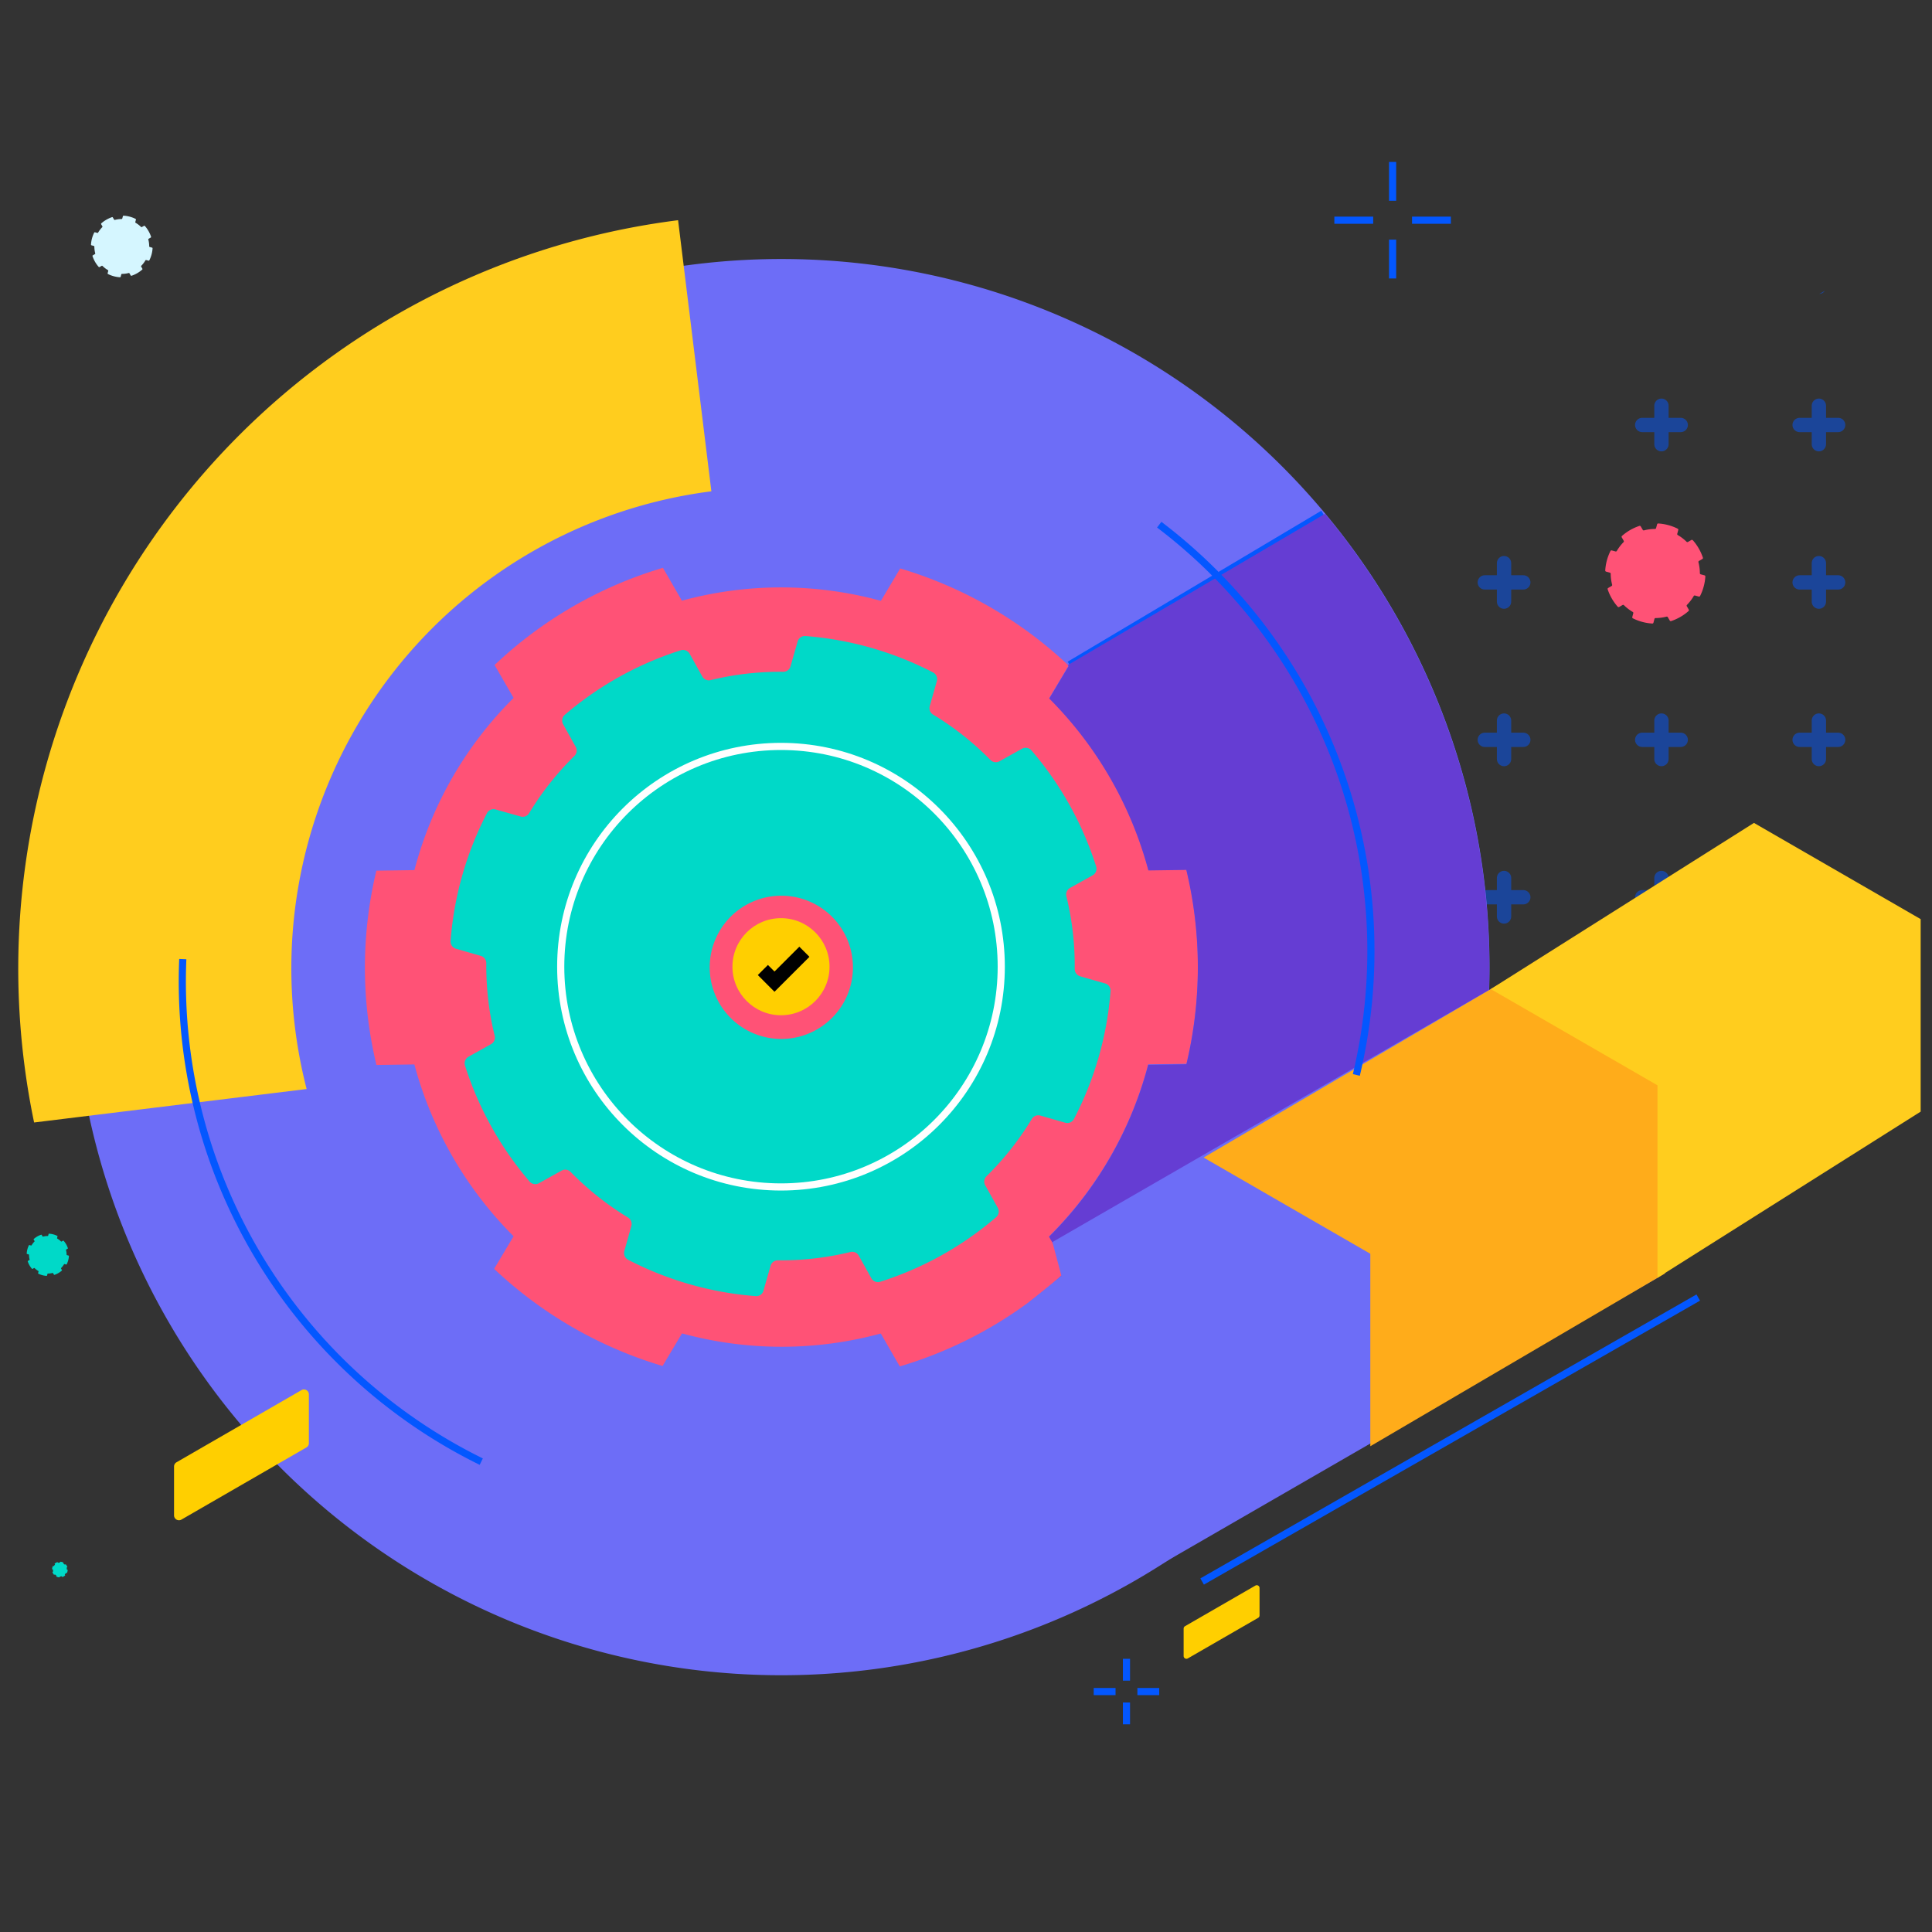 <?xml version="1.0" encoding="UTF-8"?>
<svg xmlns="http://www.w3.org/2000/svg" width="270" height="270" viewBox="0 0 270 270">
  <rect x="0" y="0" width="270" height="270" fill="#333333" stroke="none"/>
  <defs>
    <clipPath id="a">
      <path class="a" d="m341.2 2891.157 177.17-100.791a8.961 8.961 0 0 1 13.445 7.768v61.751a8.957 8.957 0 0 1-4.486 7.761l-177.147 100.785a8.959 8.959 0 0 1-13.445-7.761v-61.731a8.973 8.973 0 0 1 4.463-7.782Z" transform="translate(-336.737 -2789.163)" />
    </clipPath>
    <clipPath id="b">
      <path class="b" d="M0 0h279.022v253.761H0z" />
    </clipPath>
    <style>.a{fill:#ffcf00}.b,.e,.j{fill:none}.e,.j{stroke:#0357ff}.e{stroke-linecap:round;stroke-width:2px}.f{fill:#ff5276}.h{fill:#00d9c8}.i{fill:#6d6df7}.j{stroke-miterlimit:10}.p{fill:#ffcd1e}</style>
  </defs>
  <g transform="translate(-1275 -182)">
    <g transform="translate(-1574.925 -6105.793)">
      <g transform="translate(2924.844 6326.36)" opacity=".5" clip-path="url(#a)">
        <g transform="translate(-68.727 -7.176)" clip-path="url(#b)">
          <path class="e" d="M5.999 3.309v5.379M3.309 6h5.383M27.999 3.309v5.379M25.309 6h5.383M49.999 3.309v5.379M47.309 6h5.383M71.999 3.309v5.379M69.309 6h5.383M93.999 3.309v5.379M91.309 6h5.383M115.999 3.309v5.379M113.309 6h5.383M137.999 3.309v5.379M135.309 6h5.383M159.999 3.309v5.379M157.309 6h5.383M181.999 3.309v5.379M179.309 6h5.383M203.999 3.309v5.379M201.309 6h5.383M225.999 3.309v5.379M223.309 6h5.383M247.999 3.309v5.379M245.309 6h5.383M269.999 3.309v5.379M267.309 6h5.383M5.999 25.309v5.379M3.309 28h5.383M27.999 25.309v5.379M25.309 28h5.383M49.999 25.309v5.379M47.309 28h5.383M71.999 25.309v5.379M69.309 28h5.383M93.999 25.309v5.379M91.309 28h5.383M115.999 25.309v5.379M113.309 28h5.383M137.999 25.309v5.379M135.309 28h5.383M159.999 25.309v5.379M157.309 28h5.383M181.999 25.309v5.379M179.309 28h5.383M203.999 25.309v5.379M201.309 28h5.383M225.999 25.309v5.379M223.309 28h5.383M247.999 25.309v5.379M245.309 28h5.383M269.999 25.309v5.379M267.309 28h5.383M5.999 47.309v5.379M3.309 50h5.383M27.999 47.309v5.379M25.309 50h5.383M49.999 47.309v5.379M47.309 50h5.383M71.999 47.309v5.379M69.309 50h5.383M93.999 47.309v5.379M91.309 50h5.383M115.999 47.309v5.379M113.309 50h5.383M137.999 47.309v5.379M135.309 50h5.383M159.999 47.309v5.379M157.309 50h5.383M181.999 47.309v5.379M179.309 50h5.383M203.999 47.309v5.379M201.309 50h5.383M225.999 47.309v5.379M223.309 50h5.383M247.999 47.309v5.379M245.309 50h5.383M269.999 47.309v5.379M267.309 50h5.383M5.999 69.309v5.379M3.309 72h5.383M27.999 69.309v5.379M25.309 72h5.383M49.999 69.309v5.379M47.309 72h5.383M71.999 69.309v5.379M69.309 72h5.383M93.999 69.309v5.379M91.309 72h5.383M115.999 69.309v5.379M113.309 72h5.383M137.999 69.309v5.379M135.309 72h5.383M159.999 69.309v5.379M157.309 72h5.383M181.999 69.309v5.379M179.309 72h5.383M203.999 69.309v5.379M201.309 72h5.383M225.999 69.309v5.379M223.309 72h5.383M247.999 69.309v5.379M245.309 72h5.383M269.999 69.309v5.379M267.309 72h5.383M5.999 91.309v5.379M3.309 94h5.383M27.999 91.309v5.379M25.309 94h5.383M49.999 91.309v5.379M47.309 94h5.383M71.999 91.309v5.379M69.309 94h5.383M93.999 91.309v5.379M91.309 94h5.383M115.999 91.309v5.379M113.309 94h5.383M137.999 91.309v5.379M135.309 94h5.383M159.999 91.309v5.379M157.309 94h5.383M181.999 91.309v5.379M179.309 94h5.383M203.999 91.309v5.379M201.309 94h5.383M225.999 91.309v5.379M223.309 94h5.383M247.999 91.309v5.379M245.309 94h5.383M269.999 91.309v5.379M267.309 94h5.383M5.999 113.309v5.379M3.309 116h5.383M27.999 113.309v5.379M25.309 116h5.383M49.999 113.309v5.379M47.309 116h5.383M71.999 113.309v5.379M69.309 116h5.383M93.999 113.309v5.379M91.309 116h5.383M115.999 113.309v5.379M113.309 116h5.383M137.999 113.309v5.379M135.309 116h5.383M159.999 113.309v5.379M157.309 116h5.383M181.999 113.309v5.379M179.309 116h5.383M203.999 113.309v5.379M201.309 116h5.383M225.999 113.309v5.379M223.309 116h5.383M247.999 113.309v5.379M245.309 116h5.383M269.999 113.309v5.379M267.309 116h5.383" />
          <g>
            <path class="e" d="M5.999 135.309v5.379M3.309 138h5.383" />
          </g>
          <g>
            <path class="e" d="M27.999 135.309v5.379M25.309 138h5.383" />
          </g>
          <g>
            <path class="e" d="M49.999 135.309v5.379M47.309 138h5.383" />
          </g>
          <g>
            <path class="e" d="M71.999 135.309v5.379M69.309 138h5.383" />
          </g>
          <g>
            <path class="e" d="M93.999 135.309v5.379M91.309 138h5.383" />
          </g>
          <g>
            <path class="e" d="M115.999 135.309v5.379M113.309 138h5.383" />
          </g>
          <g>
            <path class="e" d="M137.999 135.309v5.379M135.309 138h5.383" />
          </g>
          <g>
            <path class="e" d="M159.999 135.309v5.379M157.309 138h5.383" />
          </g>
          <g>
            <path class="e" d="M181.999 135.309v5.379M179.309 138h5.383" />
          </g>
          <g>
            <path class="e" d="M203.999 135.309v5.379M201.309 138h5.383" />
          </g>
          <g>
            <path class="e" d="M225.999 135.309v5.379M223.309 138h5.383" />
          </g>
          <g>
            <path class="e" d="M247.999 135.309v5.379M245.309 138h5.383" />
          </g>
          <g>
            <path class="e" d="M269.999 135.309v5.379M267.309 138h5.383" />
          </g>
          <g>
            <path class="e" d="M5.999 157.309v5.379M3.309 160h5.383" />
          </g>
          <g>
            <path class="e" d="M27.999 157.309v5.379M25.309 160h5.383" />
          </g>
          <g>
            <path class="e" d="M49.999 157.309v5.379M47.309 160h5.383" />
          </g>
          <g>
            <path class="e" d="M71.999 157.309v5.379M69.309 160h5.383" />
          </g>
          <g>
            <path class="e" d="M93.999 157.309v5.379M91.309 160h5.383" />
          </g>
          <g>
            <path class="e" d="M115.999 157.309v5.379M113.309 160h5.383" />
          </g>
          <g>
            <path class="e" d="M137.999 157.309v5.379M135.309 160h5.383" />
          </g>
          <g>
            <path class="e" d="M159.999 157.309v5.379M157.309 160h5.383" />
          </g>
          <g>
            <path class="e" d="M181.999 157.309v5.379M179.309 160h5.383" />
          </g>
          <g>
            <path class="e" d="M203.999 157.309v5.379M201.309 160h5.383" />
          </g>
          <g>
            <path class="e" d="M225.999 157.309v5.379M223.309 160h5.383" />
          </g>
          <g>
            <path class="e" d="M247.999 157.309v5.379M245.309 160h5.383" />
          </g>
          <g>
            <path class="e" d="M269.999 157.309v5.379M267.309 160h5.383" />
          </g>
          <g>
            <path class="e" d="M5.999 179.309v5.379M3.309 182h5.383" />
          </g>
          <g>
            <path class="e" d="M27.999 179.309v5.379M25.309 182h5.383" />
          </g>
          <g>
            <path class="e" d="M49.999 179.309v5.379M47.309 182h5.383" />
          </g>
          <g>
            <path class="e" d="M71.999 179.309v5.379M69.309 182h5.383" />
          </g>
          <g>
            <path class="e" d="M93.999 179.309v5.379M91.309 182h5.383" />
          </g>
          <g>
            <path class="e" d="M115.999 179.309v5.379M113.309 182h5.383" />
          </g>
          <g>
            <path class="e" d="M137.999 179.309v5.379M135.309 182h5.383" />
          </g>
          <g>
            <path class="e" d="M159.999 179.309v5.379M157.309 182h5.383" />
          </g>
          <g>
            <path class="e" d="M181.999 179.309v5.379M179.309 182h5.383" />
          </g>
          <g>
            <path class="e" d="M203.999 179.309v5.379M201.309 182h5.383" />
          </g>
          <g>
            <path class="e" d="M225.999 179.309v5.379M223.309 182h5.383" />
          </g>
          <g>
            <path class="e" d="M247.999 179.309v5.379M245.309 182h5.383" />
          </g>
          <g>
            <path class="e" d="M269.999 179.309v5.379M267.309 182h5.383" />
          </g>
          <g>
            <path class="e" d="M5.999 201.309v5.379M3.309 204h5.383" />
          </g>
          <g>
            <path class="e" d="M27.999 201.309v5.379M25.309 204h5.383" />
          </g>
          <g>
            <path class="e" d="M49.999 201.309v5.379M47.309 204h5.383" />
          </g>
          <g>
            <path class="e" d="M71.999 201.309v5.379M69.309 204h5.383" />
          </g>
          <g>
            <path class="e" d="M93.999 201.309v5.379M91.309 204h5.383" />
          </g>
          <g>
            <path class="e" d="M115.999 201.309v5.379M113.309 204h5.383" />
          </g>
          <g>
            <path class="e" d="M137.999 201.309v5.379M135.309 204h5.383" />
          </g>
          <g>
            <path class="e" d="M159.999 201.309v5.379M157.309 204h5.383" />
          </g>
          <g>
            <path class="e" d="M181.999 201.309v5.379M179.309 204h5.383" />
          </g>
          <g>
            <path class="e" d="M203.999 201.309v5.379M201.309 204h5.383" />
          </g>
          <g>
            <path class="e" d="M225.999 201.309v5.379M223.309 204h5.383" />
          </g>
          <g>
            <path class="e" d="M247.999 201.309v5.379M245.309 204h5.383" />
          </g>
          <g>
            <path class="e" d="M269.999 201.309v5.379M267.309 204h5.383" />
          </g>
          <g>
            <path class="e" d="M5.999 223.309v5.379M3.309 226h5.383" />
          </g>
          <g>
            <path class="e" d="M27.999 223.309v5.379M25.309 226h5.383" />
          </g>
          <g>
            <path class="e" d="M49.999 223.309v5.379M47.309 226h5.383" />
          </g>
          <g>
            <path class="e" d="M71.999 223.309v5.379M69.309 226h5.383" />
          </g>
          <g>
            <path class="e" d="M93.999 223.309v5.379M91.309 226h5.383" />
          </g>
          <g>
            <path class="e" d="M115.999 223.309v5.379M113.309 226h5.383" />
          </g>
          <g>
            <path class="e" d="M137.999 223.309v5.379M135.309 226h5.383" />
          </g>
          <g>
            <path class="e" d="M159.999 223.309v5.379M157.309 226h5.383" />
          </g>
          <g>
            <path class="e" d="M181.999 223.309v5.379M179.309 226h5.383" />
          </g>
          <g>
            <path class="e" d="M203.999 223.309v5.379M201.309 226h5.383" />
          </g>
          <g>
            <path class="e" d="M225.999 223.309v5.379M223.309 226h5.383" />
          </g>
          <g>
            <path class="e" d="M247.999 223.309v5.379M245.309 226h5.383" />
          </g>
          <g>
            <path class="e" d="M269.999 223.309v5.379M267.309 226h5.383" />
          </g>
          <g>
            <path class="e" d="M5.999 245.309v5.379M3.309 248h5.383" />
          </g>
          <g>
            <path class="e" d="M27.999 245.309v5.379M25.309 248h5.383" />
          </g>
          <g>
            <path class="e" d="M49.999 245.309v5.379M47.309 248h5.383" />
          </g>
          <g>
            <path class="e" d="M71.999 245.309v5.379M69.309 248h5.383" />
          </g>
          <g>
            <path class="e" d="M93.999 245.309v5.379M91.309 248h5.383" />
          </g>
          <g>
            <path class="e" d="M115.999 245.309v5.379M113.309 248h5.383" />
          </g>
          <g>
            <path class="e" d="M137.999 245.309v5.379M135.309 248h5.383" />
          </g>
          <g>
            <path class="e" d="M159.999 245.309v5.379M157.309 248h5.383" />
          </g>
          <g>
            <path class="e" d="M181.999 245.309v5.379M179.309 248h5.383" />
          </g>
          <g>
            <path class="e" d="M203.999 245.309v5.379M201.309 248h5.383" />
          </g>
          <g>
            <path class="e" d="M225.999 245.309v5.379M223.309 248h5.383" />
          </g>
          <g>
            <path class="e" d="M247.999 245.309v5.379M245.309 248h5.383" />
          </g>
          <g>
            <path class="e" d="M269.999 245.309v5.379M267.309 248h5.383" />
          </g>
        </g>
      </g>
      <circle class="f" cx="69.783" cy="69.783" r="69.783" transform="translate(2889.285 6353.108)" />
      <path d="m3087.258 6469.127-69.333 39.684" stroke-miterlimit="10.005" stroke-width="1.001" stroke="#0357ff" fill="none" />
      <path class="h" d="M2981.487 6463.23a46.5 46.5 0 0 1-8.544 3.69 1.056 1.056 0 0 1-1.241-.483l-1.763-3.166a1.052 1.052 0 0 0-1.15-.512 40.876 40.876 0 0 1-10.154 1.166 1.047 1.047 0 0 0-1.02.758l-.995 3.488a1.032 1.032 0 0 1-1.076.758 46.472 46.472 0 0 1-17.854-5.091 1.054 1.054 0 0 1-.513-1.215l.984-3.5a1.062 1.062 0 0 0-.47-1.18 41.021 41.021 0 0 1-8.035-6.385 1.048 1.048 0 0 0-1.244-.172l-3.172 1.766a1.053 1.053 0 0 1-1.309-.242 46.6 46.6 0 0 1-9.019-16.2 1.06 1.06 0 0 1 .486-1.239l3.158-1.758a1.047 1.047 0 0 0 .507-1.147 41.149 41.149 0 0 1-1.177-10.164 1.058 1.058 0 0 0-.756-1.021l-3.474-1a1.05 1.05 0 0 1-.762-1.083 46.475 46.475 0 0 1 5.085-17.864 1.045 1.045 0 0 1 1.214-.515l3.5.984a1.05 1.05 0 0 0 1.18-.469 41 41 0 0 1 6.343-8.014 1.047 1.047 0 0 0 .171-1.247l-1.769-3.175a1.058 1.058 0 0 1 .242-1.31 46.476 46.476 0 0 1 16.181-9.009 1.056 1.056 0 0 1 1.26.473l1.771 3.181a1.051 1.051 0 0 0 1.149.513 40.775 40.775 0 0 1 10.156-1.167 1.049 1.049 0 0 0 1.02-.756l1-3.482a1.054 1.054 0 0 1 1.079-.762 46.517 46.517 0 0 1 17.852 5.093 1.052 1.052 0 0 1 .52 1.22l-.992 3.487a1.061 1.061 0 0 0 .469 1.18 40.745 40.745 0 0 1 8.028 6.354 1.051 1.051 0 0 0 1.246.171l3.162-1.76a1.055 1.055 0 0 1 1.308.243l.025.018a46.5 46.5 0 0 1 9.018 16.194 1.051 1.051 0 0 1-.483 1.241l-3.165 1.762a1.056 1.056 0 0 0-.513 1.149 40.885 40.885 0 0 1 1.167 10.169 1.066 1.066 0 0 0 .762 1.032l3.486 1a1.04 1.04 0 0 1 .76 1.081 46.453 46.453 0 0 1-5.115 17.864 1.043 1.043 0 0 1-1.216.518l-3.483-1a1.06 1.06 0 0 0-1.191.477 40.765 40.765 0 0 1-6.343 8.014 1.047 1.047 0 0 0-.17 1.246l1.762 3.166a1.054 1.054 0 0 1-.243 1.31 46.515 46.515 0 0 1-7.64 5.322Zm-27.254-48.988a10.009 10.009 0 1 0 3.8-1.213 10.01 10.01 0 0 0-3.799 1.213Z" />
      <path class="i" d="M2909.647 6337.248a98.96 98.96 0 1 0 135.182 36.222 98.961 98.961 0 0 0-135.182-36.222Zm95.414 59.183a53.3 53.3 0 0 1 5.361 12.948l5.3-.075a58.218 58.218 0 0 1 .013 27.157l-5.344.076c-.013.047-.024.094-.036.142a52.715 52.715 0 0 1-13.816 23.891l2.657 4.6a58.222 58.222 0 0 1-23.525 13.582l-2.654-4.6a52.718 52.718 0 0 1-27.625.025l-.154-.042-2.717 4.557a58.6 58.6 0 0 1-23.538-13.574l2.717-4.555a53.615 53.615 0 0 1-13.866-24.013l-5.3.075a58.235 58.235 0 0 1-.012-27.157l5.321-.075c.016-.058.029-.116.045-.175a52.721 52.721 0 0 1 13.813-23.888l-2.656-4.6a58.235 58.235 0 0 1 23.525-13.582l2.652 4.592a52.716 52.716 0 0 1 27.627-.028c.061.017.121.035.182.054l2.7-4.532a58.579 58.579 0 0 1 23.538 13.574l-2.708 4.538a53.352 53.352 0 0 1 8.5 11.085Z" />
      <path class="a" d="m2874.593 6492.147 17.464-10.083a.689.689 0 0 1 1.034.6v6.812a.687.687 0 0 1-.344.6l-17.465 10.083a.689.689 0 0 1-.942-.251.681.681 0 0 1-.092-.346v-6.811a.688.688 0 0 1 .345-.604ZM3015.535 6515.055l9.83-5.673a.387.387 0 0 1 .583.336v3.833a.39.39 0 0 1-.194.337l-9.831 5.672a.388.388 0 0 1-.583-.335v-3.833a.39.39 0 0 1 .195-.337Z" />
      <path class="j" d="M3044.544 6310.425v5.428M3044.544 6321.281v5.428M3041.831 6318.566h-5.428M3052.687 6318.566h-5.428M3007.35 6519.614v3.052M3007.35 6525.718v3.052M3005.825 6524.192h-3.052M3011.928 6524.192h-3.052" />
      <path class="h" d="M2858.816 6461.196a.066.066 0 0 0-.083-.014l-.2.115a.066.066 0 0 1-.079-.01 2.621 2.621 0 0 0-.52-.4.068.068 0 0 1-.031-.075l.06-.224a.069.069 0 0 0-.034-.078 2.976 2.976 0 0 0-1.145-.307.067.067 0 0 0-.068.05l-.06.223a.066.066 0 0 1-.064.049 2.613 2.613 0 0 0-.648.085.066.066 0 0 1-.074-.032l-.118-.2a.066.066 0 0 0-.081-.029 2.981 2.981 0 0 0-1.024.592.067.067 0 0 0-.014.083l.116.2a.067.067 0 0 1-.01.079 2.617 2.617 0 0 0-.4.519.069.069 0 0 1-.074.031l-.224-.06a.065.065 0 0 0-.077.034 2.966 2.966 0 0 0-.306 1.144.069.069 0 0 0 .05.069l.222.06a.066.066 0 0 1 .049.064 2.646 2.646 0 0 0 .086.648.067.067 0 0 1-.032.074l-.2.115a.067.067 0 0 0-.03.08 2.982 2.982 0 0 0 .592 1.025.066.066 0 0 0 .084.013l.2-.115a.065.065 0 0 1 .08.01 2.61 2.61 0 0 0 .52.4.068.068 0 0 1 .031.074l-.059.225a.069.069 0 0 0 .034.078 2.974 2.974 0 0 0 1.146.307.065.065 0 0 0 .067-.049l.06-.224a.068.068 0 0 1 .064-.05 2.7 2.7 0 0 0 .647-.084.066.066 0 0 1 .074.032l.116.2a.066.066 0 0 0 .079.03 2.965 2.965 0 0 0 1.024-.591.067.067 0 0 0 .014-.083l-.115-.2a.067.067 0 0 1 .01-.081 2.608 2.608 0 0 0 .4-.517.066.066 0 0 1 .075-.032l.224.061a.067.067 0 0 0 .077-.035 2.97 2.97 0 0 0 .309-1.145.066.066 0 0 0-.05-.068l-.223-.061a.066.066 0 0 1-.05-.065 2.654 2.654 0 0 0-.084-.647.067.067 0 0 1 .031-.074l.2-.116a.069.069 0 0 0 .03-.08 2.971 2.971 0 0 0-.592-1.025" />
      <path class="f" d="M3086.49 6363.291a.16.16 0 0 0-.2-.032l-.472.273a.159.159 0 0 1-.189-.023 6.156 6.156 0 0 0-1.233-.941.16.16 0 0 1-.073-.177l.144-.529a.159.159 0 0 0-.082-.184 7.062 7.062 0 0 0-2.718-.729.159.159 0 0 0-.159.119l-.143.53a.157.157 0 0 1-.152.116 6.143 6.143 0 0 0-1.537.2.158.158 0 0 1-.176-.077l-.277-.479a.16.16 0 0 0-.192-.069 7.053 7.053 0 0 0-2.432 1.4.157.157 0 0 0-.033.2l.275.478a.157.157 0 0 1-.021.189 6.252 6.252 0 0 0-.942 1.229.158.158 0 0 1-.178.073l-.531-.141a.159.159 0 0 0-.182.082 7.025 7.025 0 0 0-.727 2.717.159.159 0 0 0 .117.162l.53.144a.16.16 0 0 1 .117.152 6.2 6.2 0 0 0 .2 1.538.159.159 0 0 1-.076.176l-.477.275a.158.158 0 0 0-.071.189 7.038 7.038 0 0 0 1.405 2.433.158.158 0 0 0 .2.034l.477-.275a.159.159 0 0 1 .19.022 6.226 6.226 0 0 0 1.233.948.159.159 0 0 1 .074.177l-.141.53a.161.161 0 0 0 .081.184 7.048 7.048 0 0 0 2.718.729.155.155 0 0 0 .159-.118l.142-.53a.159.159 0 0 1 .152-.118 6.31 6.31 0 0 0 1.538-.2.155.155 0 0 1 .175.075l.276.477a.158.158 0 0 0 .189.07 7.009 7.009 0 0 0 2.431-1.4.159.159 0 0 0 .034-.2l-.275-.477a.159.159 0 0 1 .023-.189 6.132 6.132 0 0 0 .942-1.229.16.16 0 0 1 .181-.076l.53.143a.159.159 0 0 0 .182-.082 7.03 7.03 0 0 0 .734-2.72.159.159 0 0 0-.117-.162l-.53-.142a.16.16 0 0 1-.118-.157 6.212 6.212 0 0 0-.2-1.537.16.16 0 0 1 .074-.175l.477-.275a.159.159 0 0 0 .071-.188 7.04 7.04 0 0 0-1.405-2.434" />
      <path d="M2870.167 6319.375a.1.1 0 0 0-.123-.02l-.291.168a.1.1 0 0 1-.116-.014 3.809 3.809 0 0 0-.758-.58.1.1 0 0 1-.046-.108l.088-.326a.1.1 0 0 0-.05-.113 4.333 4.333 0 0 0-1.671-.448.1.1 0 0 0-.1.072l-.088.325a.1.1 0 0 1-.094.072 3.765 3.765 0 0 0-.945.124.1.1 0 0 1-.106-.047l-.171-.295a.1.1 0 0 0-.119-.043 4.357 4.357 0 0 0-1.494.864.1.1 0 0 0-.021.122l.17.294a.1.1 0 0 1-.014.116 3.863 3.863 0 0 0-.58.757.1.1 0 0 1-.109.046l-.328-.088a.1.1 0 0 0-.112.05 4.318 4.318 0 0 0-.447 1.672.1.1 0 0 0 .072.1l.325.089a.1.1 0 0 1 .072.093 3.8 3.8 0 0 0 .124.945.1.1 0 0 1-.046.105l-.292.17a.1.1 0 0 0-.043.116 4.329 4.329 0 0 0 .864 1.5.1.1 0 0 0 .123.021l.292-.169a.1.1 0 0 1 .117.015 3.874 3.874 0 0 0 .758.582.1.1 0 0 1 .045.11l-.086.327a.1.1 0 0 0 .051.112 4.315 4.315 0 0 0 1.671.449.1.1 0 0 0 .1-.072l.087-.326a.1.1 0 0 1 .094-.072 3.81 3.81 0 0 0 .945-.123.1.1 0 0 1 .106.046l.169.295a.1.1 0 0 0 .116.043 4.321 4.321 0 0 0 1.495-.863.1.1 0 0 0 .021-.123l-.168-.292a.1.1 0 0 1 .014-.116 3.752 3.752 0 0 0 .58-.757.1.1 0 0 1 .11-.046l.326.087a.1.1 0 0 0 .112-.05 4.318 4.318 0 0 0 .45-1.673.1.1 0 0 0-.071-.1l-.326-.087a.1.1 0 0 1-.072-.1 3.845 3.845 0 0 0-.123-.945.1.1 0 0 1 .046-.105l.293-.17a.1.1 0 0 0 .043-.116 4.326 4.326 0 0 0-.864-1.5" fill="#d5f6ff" />
      <path class="h" d="M2859.11 6506.412a.024.024 0 0 0-.031-.006l-.075.043a.024.024 0 0 1-.03 0 1 1 0 0 0-.193-.147.024.024 0 0 1-.011-.027l.021-.083a.024.024 0 0 0-.013-.029 1.116 1.116 0 0 0-.424-.114.026.026 0 0 0-.025.018l-.022.083a.027.027 0 0 1-.023.018.933.933 0 0 0-.241.032.025.025 0 0 1-.027-.012l-.043-.075a.025.025 0 0 0-.031-.011 1.125 1.125 0 0 0-.381.22.026.026 0 0 0 0 .032l.042.075a.025.025 0 0 1 0 .03.994.994 0 0 0-.147.192.025.025 0 0 1-.028.012l-.083-.022a.024.024 0 0 0-.028.013 1.1 1.1 0 0 0-.114.424.026.026 0 0 0 .018.025l.083.022a.025.025 0 0 1 .018.024.936.936 0 0 0 .032.24.026.026 0 0 1-.013.028l-.074.043a.024.024 0 0 0-.011.029 1.118 1.118 0 0 0 .22.382.026.026 0 0 0 .031 0l.074-.042a.026.026 0 0 1 .031 0 .963.963 0 0 0 .193.149.024.024 0 0 1 .011.028l-.021.083a.024.024 0 0 0 .013.029 1.1 1.1 0 0 0 .424.115.025.025 0 0 0 .026-.019l.022-.083a.024.024 0 0 1 .023-.018.96.96 0 0 0 .241-.032.026.026 0 0 1 .028.012l.042.075a.027.027 0 0 0 .031.012 1.109 1.109 0 0 0 .381-.22.026.026 0 0 0 0-.032l-.042-.074a.024.024 0 0 1 0-.03.954.954 0 0 0 .148-.193.025.025 0 0 1 .028-.012l.083.022a.026.026 0 0 0 .029-.013 1.12 1.12 0 0 0 .115-.424.023.023 0 0 0-.019-.025l-.083-.022a.026.026 0 0 1-.018-.024.931.931 0 0 0-.031-.241.025.025 0 0 1 .012-.027l.074-.043a.023.023 0 0 0 .011-.029 1.109 1.109 0 0 0-.22-.381" />
      <g transform="translate(2952.286 6416.108)">
        <circle class="a" cx="6.783" cy="6.783" r="6.783" />
        <path d="M10.053 4.695 5.876 8.871 4.251 7.245" stroke="#000" stroke-miterlimit="10" stroke-width="2" fill="none" />
      </g>
      <path d="m2999.393 6380.692 35.444-21.095" stroke="#0357ff" fill="none" />
      <path d="M3044.819 6373.531a99.66 99.66 0 0 0-9.715-13.934l-35.974 21.153c.045.042.092.083.137.126l-2.708 4.538a53.653 53.653 0 0 1 13.854 24.026l5.3-.075a58.21 58.21 0 0 1 .013 27.157l-5.344.076c-.013.047-.024.1-.035.142a52.721 52.721 0 0 1-13.817 23.891l2.658 4.6a58.313 58.313 0 0 1-5.361 4.5l37.536 20.925a99.043 99.043 0 0 0 13.451-117.131Z" fill="#653dd3" />
      <path class="i" d="M2979.818 6519.614a98.966 98.966 0 0 0 28.685-11.078l73.122-42.217v-26.9l-23.3-13.446-61.322 35.4 1.261 4.735-4.528 3.651Z" />
      <path d="m3059.291 6425.423-41.162 24.138 23.3 13.447v26.9l41.162-24.138v-26.9Z" fill="#ffac1a" />
      <g>
        <path class="p" d="m3095.042 6402.795-36.782 23.224 23.3 13.447v26.9l36.782-23.223v-26.9Z" />
      </g>
      <path class="p" d="M2891.141 6431.315a67.212 67.212 0 0 1 58.2-74.861l-4.652-37.887a105.424 105.424 0 0 0-91.382 117.81q.527 4.169 1.384 8.285l38.087-4.676a67.805 67.805 0 0 1-1.637-8.671Z" />
      <path class="j" d="M2917.183 6492.058a74.766 74.766 0 0 1-41.713-70.228M3011.929 6361.117a74.768 74.768 0 0 1 27.546 76.9" />
    </g>
    <circle cx="30.783" cy="30.783" r="30.783" transform="translate(1353.361 286.314)" stroke="#fff" fill="none" />
    <path class="b" d="M1275 182h270v270h-270z" />
  </g>
</svg>